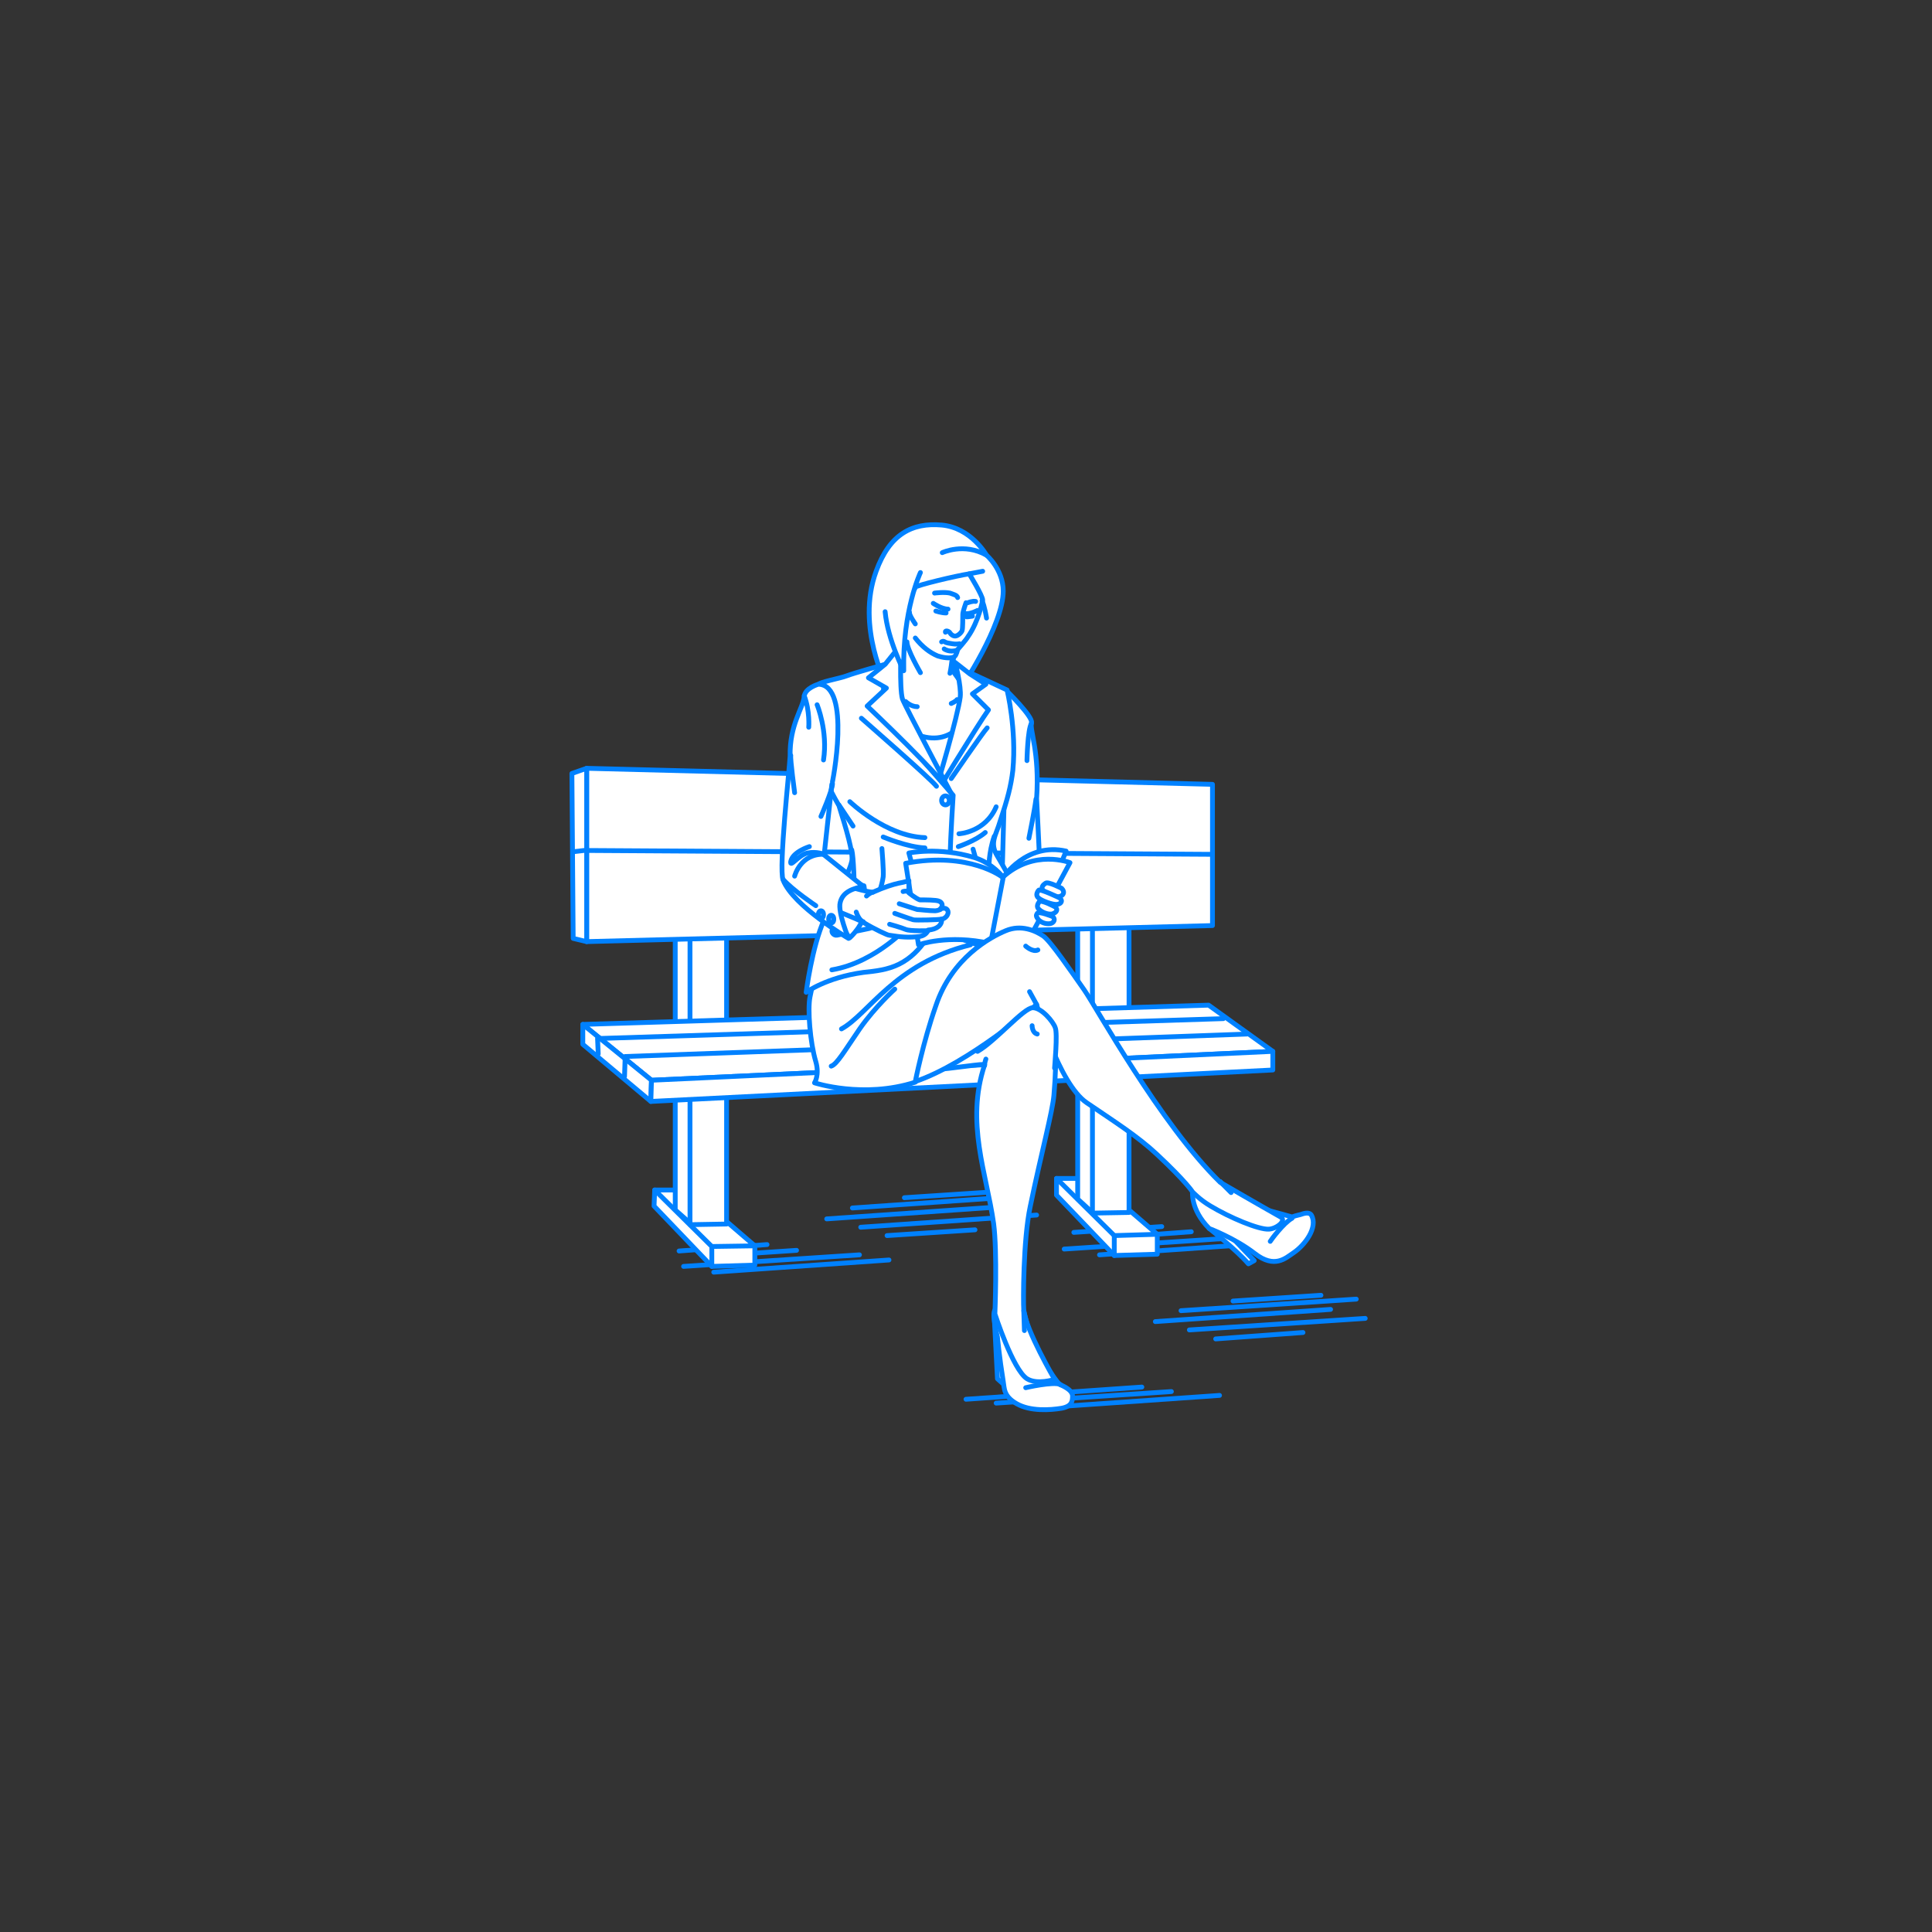 <?xml version="1.0" encoding="utf-8"?>
<!-- Generator: Adobe Illustrator 22.0.1, SVG Export Plug-In . SVG Version: 6.00 Build 0)  -->
<svg version="1.1" id="レイヤー_1" xmlns="http://www.w3.org/2000/svg" xmlns:xlink="http://www.w3.org/1999/xlink" x="0px"
	 y="0px" viewBox="0 0 301 301" style="enable-background:new 0 0 301 301;" xml:space="preserve">
<rect x="0" y="0" width="301" height="301" fill="#333333" stroke="none"/>
<style type="text/css">
	.st0{fill:none;}
	.st1{fill:none;stroke:#0081FF;stroke-width:0.75;stroke-linecap:round;stroke-linejoin:round;stroke-miterlimit:10;}
	.st2{fill:#FFFFFF;stroke:#0081FF;stroke-width:0.75;stroke-linecap:round;stroke-linejoin:round;stroke-miterlimit:10;}
</style>
<g id="guide">
</g>
<rect y="1" class="st0" width="300" height="300"/>
<g>
	<line class="st1" x1="162.7" y1="219.3" x2="190" y2="217.4"/>
	<line class="st1" x1="171.3" y1="195.5" x2="198.7" y2="193.6"/>
	<line class="st1" x1="165.8" y1="194.6" x2="193.2" y2="192.8"/>
	<line class="st1" x1="111.2" y1="198.2" x2="138.5" y2="196.3"/>
	<line class="st1" x1="106.5" y1="197.3" x2="133.9" y2="195.5"/>
	<g>
		<line class="st1" x1="110.5" y1="195.7" x2="124.1" y2="194.8"/>
		<line class="st1" x1="105.8" y1="194.9" x2="119.5" y2="193.9"/>
	</g>
	<g>
		<line class="st1" x1="172" y1="192.9" x2="185.6" y2="191.9"/>
		<line class="st1" x1="167.3" y1="192" x2="181" y2="191.1"/>
	</g>
	<g>
		<line class="st1" x1="185.3" y1="207.2" x2="212.7" y2="205.4"/>
		<line class="st1" x1="180" y1="205.9" x2="207.3" y2="204"/>
		<line class="st1" x1="184" y1="204.2" x2="211.3" y2="202.4"/>
		<line class="st1" x1="192.1" y1="202.7" x2="205.8" y2="201.8"/>
		<line class="st1" x1="189.4" y1="208.6" x2="203" y2="207.6"/>
	</g>
	<g>
		<line class="st1" x1="134.1" y1="191.2" x2="161.5" y2="189.3"/>
		<line class="st1" x1="128.8" y1="189.9" x2="156.1" y2="188"/>
		<line class="st1" x1="132.8" y1="188.2" x2="160.1" y2="186.3"/>
		<line class="st1" x1="140.9" y1="186.6" x2="154.6" y2="185.7"/>
		<line class="st1" x1="138.2" y1="192.5" x2="151.9" y2="191.6"/>
	</g>
	<line class="st1" x1="155.2" y1="218.6" x2="182.5" y2="216.8"/>
	<line class="st1" x1="150.5" y1="218" x2="177.9" y2="216.1"/>
	<g>
		<g>
			<g>
				<g>
					<polygon class="st2" points="110.9,197.3 101.9,187.9 102,185.4 106.4,186.4 117.6,194.1 117.6,197.1 					"/>
					<polygon class="st2" points="110.9,194.2 102,185.4 107.5,185.4 117.6,194.1 					"/>
				</g>
				<line class="st2" x1="110.9" y1="194.2" x2="110.9" y2="197.3"/>
			</g>
			<polygon class="st2" points="110.9,189.5 107.8,190.8 105.2,188.5 105.2,133.6 110.9,133.6 			"/>
			<polygon class="st2" points="113.2,190.7 107.5,190.8 107.5,133.6 113.2,133.6 			"/>
		</g>
		<g>
			<g>
				<g>
					<polygon class="st2" points="173.6,195.6 164.6,186.2 164.6,183.6 169.1,184.7 180.3,192.3 180.3,195.4 					"/>
					<polygon class="st2" points="173.6,192.5 164.6,183.6 170.2,183.6 180.3,192.3 					"/>
				</g>
				<line class="st2" x1="173.6" y1="192.5" x2="173.6" y2="195.6"/>
			</g>
			<polygon class="st2" points="173.5,187.8 170.4,189.1 167.9,186.8 167.9,131.9 173.5,131.9 			"/>
			<polygon class="st2" points="175.9,188.9 170.2,189 170.2,131.9 175.9,131.9 			"/>
		</g>
		<g>
			<g>
				<polygon class="st2" points="198.3,163.8 101.5,168.3 90.8,159.6 188.3,156.6 				"/>
				<polygon class="st2" points="90.8,159.6 90.8,162.7 101.4,171.6 101.5,168.3 				"/>
				<polygon class="st2" points="101.4,171.6 198.3,166.7 198.3,163.8 101.5,168.3 				"/>
			</g>
			<polyline class="st1" points="93.2,164.2 93.1,161.8 190.6,158.7 			"/>
			<polyline class="st1" points="194.3,161.1 97.4,164.6 97.3,167.7 			"/>
		</g>
		<g>
			<g>
				<polygon class="st2" points="188.9,144.2 91.4,146.7 91.4,119.7 188.9,122.2 				"/>
				<polygon class="st2" points="89.1,120.5 89.3,146.2 91.4,146.7 91.4,119.7 				"/>
			</g>
			<polyline class="st2" points="89.3,132.7 91,132.5 188.5,133.1 			"/>
		</g>
	</g>
	<g>
		<g>
			<g>
				<path class="st2" d="M154.9,205.1l0.5,9.7c0,0,1.3,1.3,2,1.4C158.1,216.2,154.9,205.1,154.9,205.1z"/>
				<path class="st2" d="M159.5,204.2c0,0,1,4.5,1.8,5.8c0.8,1.3,2.8,4.7,3.8,5.7c1.2,0.5,2,1.1,2,1.8c0,0.8-0.1,1.6-1.7,1.9
					c-1.8,0.3-4.9,0.5-7-0.7c-2.1-1.2-1.9-2.4-2.1-3.5c-0.6-3.7-0.9-6.9-0.9-6.9s-0.9-3.5-0.4-4.2L159.5,204.2z"/>
				<path class="st2" d="M163.3,158c1.3,1.5,1.4,6.7,0.9,12.6c-0.2,2.5-2,9.2-3.7,17.4c-1.1,5.2-1.1,14.9-1,16.1
					c0.3,3.1,4.8,10.8,4.8,10.8s-2.7,0.9-4.3-0.1c-2.2-1.4-5-10.1-5-10.1s0.4-9.6-0.2-14.1c-1.1-7.8-4.4-15.7-1.4-24.7
					c0.1-0.3-5,0.6-8.3,0.8c-4.1,0.3-11.2,0-11.2,0s10.8-11,13.7-12C153.2,153,162.7,157.4,163.3,158z"/>
			</g>
			<path class="st2" d="M153.6,165c0,0-0.2,0.5-0.2,1"/>
			<path class="st1" d="M159.6,207.3c0-0.2-0.1-3.1-0.1-3.1"/>
		</g>
		<g>
			<path class="st2" d="M131.3,140.1c0,0-3.1,5-5.1,15.2c-0.4,1.9,0,7.1,0.9,10.1c0.6,2.1-0.2,3.3-0.2,3.3s7.6,2.5,15.7-0.1
				c0,0,3-10.3,5.2-15.1c3.3-7.3,12.7-8.2,12.7-8.2s-1.1-3.2-2.8-6.2c-1.6-3.1-2.4-4.8-2.4-4.8s-6.8-1.1-10.9-1
				C140.3,133.3,132.1,137.7,131.3,140.1z"/>
			<path class="st2" d="M131.1,160.3c4.2-2.3,8.3-10.2,20.1-13.1"/>
			<path class="st1" d="M139.4,154.1c0,0-3,2.7-5.4,6.1c-2.4,3.5-3.6,5.6-4.5,5.9"/>
		</g>
		<g>
			<path class="st2" d="M138.2,106.9c0,0-4.9-9.2-1.7-17.9c2.1-5.8,5.6-7.6,10.2-7.2c4.6,0.4,7,4.7,7,4.7s2.6,2.2,2.6,5.6
				c0,5.2-6.4,15.1-7.3,16L138.2,106.9z"/>
			<path class="st1" d="M146.8,86.1c0,0,3.4-1.6,6.9,0.4"/>
		</g>
		<rect x="135.7" y="111.5" class="st2" width="18" height="14.5"/>
		<g>
			<path class="st2" d="M156.8,107.6c0,0,4.2,4.1,3.9,5c-0.3,1.2,1.3,4.6,0.8,11.8c0.3,5.6,0.6,12.8,0.6,12.8l-6,0.3l0.5-18.4
				L156.8,107.6z"/>
			<path class="st2" d="M167,132.6"/>
		</g>
		<path class="st2" d="M149,99.8c0,0-0.8,4.5-0.6,4.7s1.3,1.8,1.3,1.8l0.4,6.1c0,0-3.3,5.8-10.7,0l-2.4-7.9c0,0,2.9-2.4,3-2.6
			s1.6-8.7,1.6-8.7L149,99.8z"/>
		<path class="st2" d="M145.2,124.4l-0.9,10.1c0,0,0.7,9.8,5.8,11.9c6.9,2.9,12.4,0.8,12.4,0.8c-1.2-2.2-3.7-8.1-7.1-13.8
			c-1.3-2.1-0.2-3.3,0.4-5.4c1.2-3.6,1.7-5.5,2-8c0.6-6.4-0.9-12.5-0.9-12.5l-5.8-2.7c0,0-1.5,8.9-1.5,9.4S145.2,124.4,145.2,124.4z
			"/>
		<path class="st2" d="M148.8,103.2c0,0,1,3.7,0.8,5.4c-0.4,3-3.4,13.3-4.3,15.9c0,0,7.1-11.7,8.7-13.9l-2.5-2.5l2.1-1.5l-2.5-1.6
			L148.8,103.2z"/>
		<path class="st2" d="M148.2,121.3c0,0,5-7.3,5.6-7.9"/>
		<path class="st2" d="M149.4,129.9c0,0,4.1-0.2,5.8-4.2"/>
		<path class="st1" d="M149.3,131.9c0,0,2.7-0.9,4.2-2.2"/>
		<path class="st1" d="M151.6,132.3c0,0,1.1,3.9,1.3,4.7s2.4,3.8,2.4,3.8"/>
		<path class="st1" d="M148.6,142.6c0,0,4.7,3.1,7.8,3.2"/>
		<path class="st1" d="M141.1,109.3c0,0,0.8,0.8,1.8,0.8"/>
		<path class="st1" d="M148.2,109.6c0,0,0.7-0.3,0.9-0.6"/>
		<path class="st2" d="M159,140.6c0,0-4.7,0.6-5.2,0.5l1.3,1.5c0.5,0.5,1.2,0.8,1.9,0.7l3.3-0.3L159,140.6z"/>
		<path class="st2" d="M154,135.4c0.1-0.2,0-2.5,0.9-5.1"/>
		<path class="st2" d="M148.5,123.9c0,0-0.4,6.2-0.5,10c0,1.3-0.9,12.8-7.9,16.3c-1.8,0.9-3.7,1.1-5.6,1.3c-5.8,0.8-8.9,3.1-8.9,3.1
			s0.9-7.1,2.8-11.3c1.5-3.4,3.8-6.9,4.3-9.1c0.3-1.2-0.9-5.2-2-8.7c-1.7-2.9-2.8-5.6-2.8-5.7c0-0.4-0.3-12.7-0.4-13.1
			s3.4-1,4.4-1.4c1-0.4,6-1.8,6-1.8l-0.5,7.7L148.5,123.9z"/>
		<path class="st2" d="M140.4,100.4l-2.5,3.1l-2.6,2.1l2.8,1.6l-3,2.8c0,0,12.5,11.8,13.3,14c0,0-7.4-14-7.8-15.1
			C140.1,107.2,140.4,100.4,140.4,100.4z"/>
		<ellipse class="st2" cx="147.3" cy="124.7" rx="0.6" ry="0.7"/>
		<ellipse class="st2" cx="146.4" cy="134.7" rx="0.6" ry="0.7"/>
		<ellipse class="st2" cx="144.5" cy="141.8" rx="0.6" ry="0.7"/>
		<path class="st1" d="M141.9,143.9c0,0-5.2,6-12.3,7.2"/>
		<path class="st2" d="M134.2,111.9c0,0,11,9.6,11.7,10.6"/>
		<path class="st2" d="M132.4,124.9c0,0,5.6,5.4,11.7,5.6"/>
		<path class="st1" d="M137.4,132.2c0,0,0.3,3.6,0.2,4.4c-0.4,2.8-2,5.1-2,5.1"/>
		<path class="st2" d="M130.8,143c0.2,0,5.5-1.2,7.2-1.7l-1.2,2.2c-0.3,0.6-0.9,1.1-1.6,1.2l-4.8,1c-0.5,0.1-1-0.5-0.7-0.9
			L130.8,143z"/>
		<path class="st1" d="M137.6,130.4c0,0,3.8,1.6,6.5,1.7"/>
		<path class="st1" d="M133.1,138.2c0,0-0.1-4.7-0.4-5.8"/>
		<g>
			<g>
				<g>
					<path class="st2" d="M142.7,136.9l-1.1-4c0,0,4.6-1,10.2,0.7c2.9,0.9,4.5,3.1,4.5,3.1L142.7,136.9z"/>
					<path class="st2" d="M156.3,136.7c0,0,3.6-5.5,9.8-4.1l-1.2,2.9L156.3,136.7z"/>
					<path class="st2" d="M141.1,134.5l2,12.7c0,0,4.6-1.7,11.2-0.2c0,0,7.5-0.7,5.8-0.3l6.6-12.3c0,0-5.6-2.2-10.5,2.3
						C156.3,136.7,151,132.6,141.1,134.5z"/>
				</g>
				<line class="st2" x1="156.3" y1="136.7" x2="154.3" y2="147.1"/>
			</g>
			<g>
				<path class="st2" d="M134.6,138c0,0,0.2,0.8,0.2,3.4s-2.4,4.7-2.4,4.7s-2.2-2.4-1.9-4.6S133.8,137.6,134.6,138z"/>
				<g>
					<g>
						<g>
							<path class="st2" d="M131.5,137.9c0,0,3.5,1.1,4.5,1.1c1.8-0.8,3.1-1.2,4-1.4c1.1-0.2,1.6-0.4,1.6-0.4l0,1.9
								c0,0,1.1,0.9,1.7,1.1c0.8,0,2.6,0,3,0.2c0.5,0.2,0.7,0.7,0.2,1.2c0,0,1-0.4,1.2,0.4c0.1,0.4-0.3,1.1-1,1.2
								c0.1,0.9-0.7,1.6-2.1,1.7c0,0-0.2,0.8-1.3,1c-1.8,0.2-2.9,0.1-4.8-0.2c-0.2,0-2.2-0.9-4-2c-0.8-0.5-5.5-2.3-5.5-2.3
								S130.5,138.6,131.5,137.9z"/>
						</g>
						<path class="st2" d="M140.1,140.8c0,0,2.5,0.8,2.8,0.9c0.3,0,1.9,0.2,2.8,0.2c0.3,0,0.8-0.2,0.8-0.2"/>
						<path class="st2" d="M139.4,142.3c0,0,2.5,0.9,2.9,1c0.3,0.1,4.2,0,4.3-0.1"/>
						<path class="st2" d="M138.6,144c0,0,1.8,0.5,2.5,0.8c0.7,0.3,3.5,0.2,3.5,0.2"/>
					</g>
					<path class="st2" d="M140.7,138.9c0,0,0.6-0.2,0.9,0.1"/>
					<path class="st2" d="M133.4,142.1c0,0,0.4,1.3,1.1,1.5"/>
					<path class="st1" d="M135,139.6c0,0,0.5-0.5,1-0.6"/>
				</g>
				<g>
					<path class="st2" d="M127.5,106.6c0,0-2.1,0.6-2.2,1.9c-0.2,1.9-2.3,4.4-2.2,9.3c-0.1,2-1.8,17.4-1.1,19.3
						c1.6,4.1,10.2,9.1,10.2,9.1s-1.7-4.1-1.3-5.6c0.4-1.7,2.1-2.2,3.6-2.5l-6.1-4.9l1.2-11C129.7,122.1,132.7,106.7,127.5,106.6z"
						/>
					<path class="st1" d="M123.8,136.5c0,0,0.9-3.6,4.7-3.4"/>
					<path class="st1" d="M126.1,131.9c0,0-2.6,0.8-2.9,2.3c-0.2,1.1,1.2-1,2.6-1.3c1.4-0.3,2.6,0.2,2.6,0.2"/>
					<path class="st1" d="M123.8,123.5c0,0-0.7-5.2-0.6-5.8"/>
					<path class="st1" d="M127.3,109.8c0,0,1.7,4.1,1,8.6"/>
					<path class="st1" d="M127.9,127.2c0,0,1.8-4.1,1.8-5.1"/>
					<ellipse class="st2" cx="129.5" cy="143.2" rx="0.4" ry="0.6"/>
					<ellipse class="st2" cx="127.9" cy="142.5" rx="0.4" ry="0.6"/>
					<path class="st1" d="M127.1,141.1c0,0-3.6-2.4-5.1-4.1"/>
				</g>
			</g>
			<g>
				<path class="st2" d="M165.4,138.4c0,0-2.1-1.1-2.5-0.8c-0.3,0.2-0.8,0.6-0.4,1.1c0.4,0.4,1.8,1.1,2.5,1
					C165.8,139.5,165.9,138.9,165.4,138.4z"/>
				<path class="st2" d="M165.1,139.9c0,0-3.1-1.5-3.3-1.2c-0.2,0.3-0.5,0.8,0,1.2c0.4,0.4,2.2,1.1,2.9,1
					C165.4,140.8,165.6,140.3,165.1,139.9z"/>
				<path class="st2" d="M164.4,141.3c0,0-2.2-1.2-2.5-0.8c-0.2,0.3-0.5,0.8,0,1.2c0.4,0.4,1.3,0.8,2,0.7
					C164.6,142.2,164.9,141.7,164.4,141.3z"/>
				<path class="st2" d="M164,142.8c0,0-2.2-0.9-2.4-0.5c-0.2,0.3-0.2,0.5,0.2,1c0.4,0.4,1.1,0.7,1.8,0.6
					C164.2,143.8,164.5,143.2,164,142.8z"/>
			</g>
		</g>
		<g>
			<line class="st2" x1="191.8" y1="185.8" x2="190.1" y2="184.1"/>
			<g>
				<g>
					<path class="st2" d="M188.4,191.4c0,0,4.1,3.2,6.1,5.5l0.9-0.5l-4.8-5L188.4,191.4z"/>
					<path class="st2" d="M185.8,185.6c0,0-0.4,2.8,2.6,5.8c0,0,4,1.5,7.1,3.9c3.1,2.4,4.8,0.7,6-0.1c1.8-1.2,3.9-4,2.8-5.9
						c-0.2-0.3-0.6-0.4-1.3-0.2c-0.5,0.2-0.9,0.2-1.7,0.5c-1.7-0.5-5.5-1.5-5.5-1.5l-3.9-2.4L185.8,185.6z"/>
				</g>
				<g>
					<path class="st2" d="M142.6,168.5c8.3-2.8,18.9-12,18.9-12s3.4,12.3,7.8,15.3c4.4,3,7.9,5.2,10.9,8c4.6,4.3,5.6,5.9,5.6,5.9
						s1.1,1.2,2.8,2.2c3,1.8,7.5,3.7,9.1,3.6c1.3-0.1,2.8-1.4,1.8-1.9c-3.2-1.8-9.4-5.4-9.4-5.4c-9.4-9.2-19.3-27.3-21.2-30
						c-1.9-2.7-5.3-7.7-6.4-8.4c-1.2-0.8-3.4-1.8-5.8-0.8s-8.4,4.2-10.9,11.7C143.8,162.4,142.6,168.5,142.6,168.5z"/>
					<line class="st2" x1="160.4" y1="154.5" x2="161.5" y2="156.5"/>
				</g>
			</g>
			<path class="st2" d="M164.3,166.4c0-0.2,0.5-5.4,0.1-6.3c-0.3-0.9-2.1-3.1-3.5-3.1c-1.4,0-5.8,5.2-8.6,6.8"/>
			<path class="st1" d="M159.8,147.4c0,0,1.1,1,1.9,0.6"/>
			<line class="st1" x1="191.8" y1="185.8" x2="190.1" y2="184.1"/>
			<path class="st2" d="M160.8,159.8c0,0,0,1.1,0.8,1.3"/>
		</g>
		<g>
			<path class="st1" d="M143.4,104.8c0,0-2.1-3.6-2.1-4.8"/>
			<path class="st2" d="M148,104.9c0,0,0.2-0.9,0.3-1.9"/>
			<path class="st2" d="M140.3,99.6c0,0,0.2-2.9,0.7-5.3c0.2-1.2,1.6-2.5,1.6-2.8c0.1-0.3,6.4-1.8,8.4-2.1c0,0,2.1,3.4,2.1,4.1
				c0,0-0.6,3.3-2.3,5.7c-0.2,0.4-1.6,2-1.6,2s-0.2,0.9-0.5,1.1c-0.6,0.4-2,0.1-2.6-0.1c-1.2-0.5-2.4-1.4-3.5-2.8"/>
			<path class="st2" d="M143.4,89.2c0,0-2.8,5.9-2.6,15.3c0,0-2.5-4.8-2.9-9.2"/>
			<line class="st1" x1="153.1" y1="89" x2="151" y2="89.4"/>
			<path class="st1" d="M153.7,96.3c0,0-0.3-1.9-0.7-2.7"/>
			<path class="st1" d="M145.6,92.4c0,0,1.5-0.2,2.4,0c0.5,0.2,1.1,0.3,1.2,0.7"/>
			<path class="st1" d="M150.8,93.9c0,0,0.7-0.3,1.2-0.2"/>
			<g>
				<g>
					<g>
						<path class="st1" d="M152.3,95.1c0,0-1.1,0.6-1.9,0.5"/>
					</g>
				</g>
				<path class="st1" d="M150.6,96.1c0,0,0.3,0,0.9-0.1"/>
			</g>
			<g>
				<g>
					<g>
						<path class="st1" d="M145.4,94c0,0,1.3,0.9,2.3,0.9"/>
					</g>
				</g>
				<path class="st1" d="M145.8,95.2c0,0,0.9,0.3,1.6,0.3"/>
			</g>
			<path class="st2" d="M142.6,97.2c0,0-1-1.4-0.9-1.8"/>
			<path class="st1" d="M147.1,101.1c0,0,0.8,0.6,2,0.2"/>
			<path class="st2" d="M150.5,93.9c0,0-0.5,1.4-0.5,1.8c0,0.5,0,2.2-0.1,2.5c0,0.2-0.6,0.9-1.1,0.9c-0.3,0-0.6-0.2-0.8-0.5
				c-0.1-0.2-0.4-0.3-0.5-0.3c-0.3,0-0.2,0.2-0.2,0.2"/>
			<path class="st1" d="M149.5,100.3c0,0-0.6,0.1-1.1,0s-0.9-0.1-1.2-0.3s-0.5,0-0.5,0"/>
		</g>
		<path class="st2" d="M160,118.5c0,0,0.1-4.9,0.7-5.8"/>
		<path class="st1" d="M160.3,130.6c0,0,0.9-4.4,1.1-6.1"/>
		<path class="st1" d="M126,113.3c0,0,0.2-2.5-0.7-4.9"/>
		<line class="st1" x1="132.9" y1="128.7" x2="130.7" y2="125.4"/>
		<path class="st2" d="M159.8,216.2c0,0,4.3-1,5.4-0.5"/>
		<path class="st2" d="M197.9,193.4c0.1-0.2,2.1-2.9,3.4-3.6"/>
	</g>
</g>
</svg>
